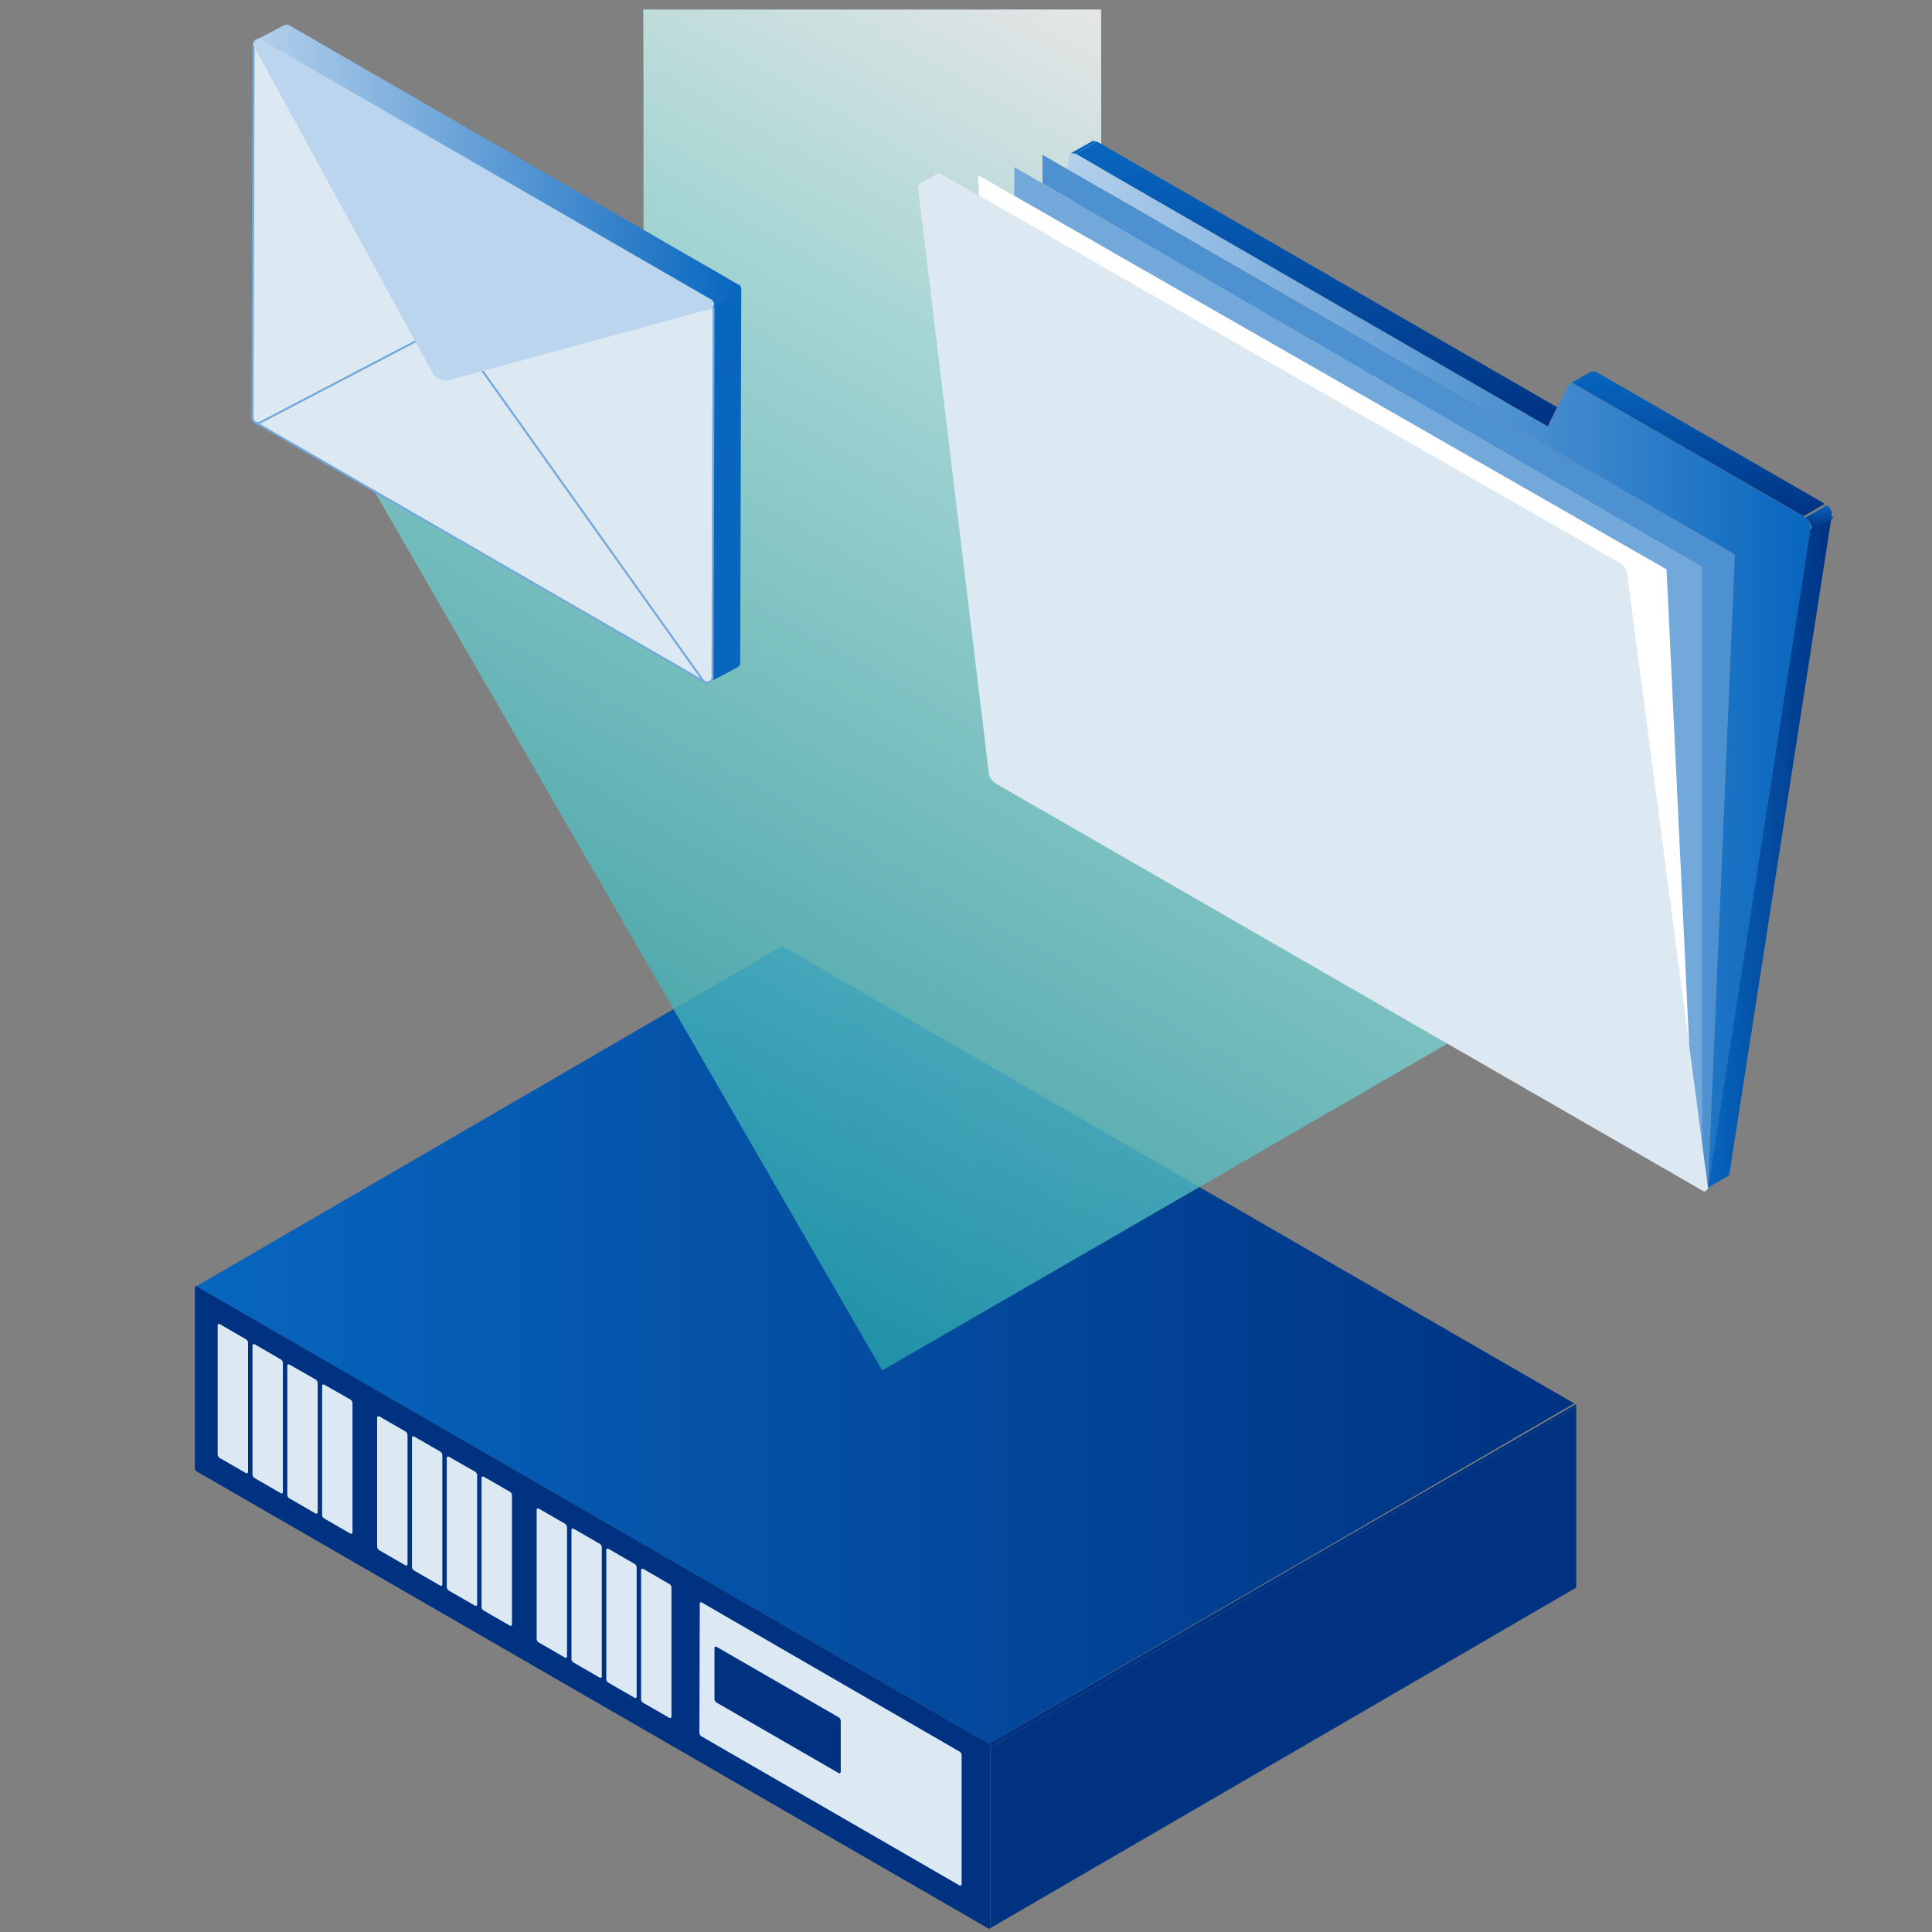 <svg xmlns="http://www.w3.org/2000/svg" xmlns:xlink="http://www.w3.org/1999/xlink" viewBox="0 0 480 480"><rect x="0" y="0" width="480" height="480" fill="#808080" stroke="none"/><defs><style>.cls-1{fill:none;}.cls-2{fill:#003282;}.cls-3{fill:url(#NR02);}.cls-4,.cls-7{fill:#dde9f2;}.cls-5{opacity:0.8;fill:url(#名称未設定グラデーション_209);}.cls-6{fill:#0966bf;}.cls-7{stroke:#73a8db;stroke-miterlimit:10;stroke-width:0.5px;}.cls-8{fill:url(#名称未設定グラデーション_134);}.cls-9{fill:#bad5ed;}.cls-10{fill:url(#NR02-2);}.cls-11{fill:url(#NR01);}.cls-12{fill:url(#NR02-3);}.cls-13{fill:url(#NR02-4);}.cls-14{fill:url(#NR02-5);}.cls-15{fill:#0766bf;}.cls-16{fill:#4e91d1;}.cls-17{fill:#73a8db;}.cls-18{fill:#fff;}</style><linearGradient id="NR02" x1="48.63" y1="334.14" x2="391.1" y2="334.14" gradientUnits="userSpaceOnUse"><stop offset="0" stop-color="#0766bf"/><stop offset="1" stop-color="#003282"/></linearGradient><linearGradient id="名称未設定グラデーション_209" x1="147.61" y1="299.17" x2="307.63" y2="22.01" gradientUnits="userSpaceOnUse"><stop offset="0" stop-color="#26a3a9"/><stop offset="0.7" stop-color="#aceae8"/><stop offset="1" stop-color="#fff"/></linearGradient><linearGradient id="名称未設定グラデーション_134" x1="62.99" y1="41.47" x2="184.17" y2="41.47" gradientUnits="userSpaceOnUse"><stop offset="0" stop-color="#b4d0eb"/><stop offset="1" stop-color="#0766bf"/></linearGradient><linearGradient id="NR02-2" x1="327.05" y1="35.15" x2="327.05" y2="105.93" xlink:href="#NR02"/><linearGradient id="NR01" x1="265.15" y1="166.53" x2="449.79" y2="166.53" xlink:href="#名称未設定グラデーション_134"/><linearGradient id="NR02-3" x1="424.34" y1="211.76" x2="455.04" y2="211.76" xlink:href="#NR02"/><linearGradient id="NR02-4" x1="421.64" y1="92.11" x2="421.64" y2="128.3" xlink:href="#NR02"/><linearGradient id="NR02-5" x1="451.57" y1="125.24" x2="451.57" y2="131.52" xlink:href="#NR02"/></defs><g id="レイヤー_2" data-name="レイヤー 2"><g id="soln"><rect class="cls-1" width="480" height="480"/><rect class="cls-1" width="480" height="480"/><polygon class="cls-2" points="246.15 434.11 391.62 349.57 391.62 394.25 246.15 478.79 246.15 434.11"/><path class="cls-3" d="M194.47,235.15h-.33l0,0L48.63,319.65a.33.33,0,0,1,.17,0h0a.74.74,0,0,1,.21.07L245.63,433.2,391.1,348.67Z"/><path class="cls-2" d="M246,479h0a.28.28,0,0,1-.11.13l145.59-84.61a.43.43,0,0,0,.1-.09l0,0h0v-.21h0L246,478.79A.46.46,0,0,1,246,479Z"/><path class="cls-2" d="M246.09,434.14l145.53-84.57v-.26h0v-.08l0-.05,0-.06,0,0a.86.86,0,0,1-.07-.1l-.06-.09,0-.05h0l0,0,0,0,0,0,0,0,0,0h0l0,0h0L245.63,433.2a1.37,1.37,0,0,1,.31.39A1.44,1.44,0,0,1,246.09,434.14Z"/><path class="cls-2" d="M245.63,433.2,49,319.68c-.3-.17-.59,0-.59.3v44.69a1.07,1.07,0,0,0,.46.9L245.5,479.09a.36.36,0,0,0,.59-.3V434.11A1.11,1.11,0,0,0,245.63,433.2Z"/><path class="cls-4" d="M238.44,435.2a1.09,1.09,0,0,1,.47.9v32c0,.34-.28.47-.57.3l-64.05-37a1.16,1.16,0,0,1-.53-.9l.1-32.05c0-.33.23-.46.52-.3Zm-29.56,5V427.58a1.17,1.17,0,0,0-.5-.91l-30.33-17.51c-.29-.16-.54,0-.54.3v12.63a1.13,1.13,0,0,0,.5.9l30.33,17.51c.28.16.52,0,.52-.3"/><path class="cls-4" d="M140.4,378.58a1.09,1.09,0,0,1,.47.91v32c0,.34-.27.47-.57.3l-6.49-3.75a1.06,1.06,0,0,1-.48-.9V375.13c0-.33.28-.47.57-.3Z"/><path class="cls-4" d="M149.05,383.58a1.07,1.07,0,0,1,.47.9v32c0,.33-.28.46-.56.3l-6.51-3.76a1,1,0,0,1-.47-.9V380.12c0-.33.28-.46.57-.3Z"/><path class="cls-4" d="M157.7,388.57a1.13,1.13,0,0,1,.48.91v32a.35.35,0,0,1-.57.3l-6.51-3.75a1.1,1.1,0,0,1-.47-.91v-32c0-.33.28-.47.57-.3Z"/><path class="cls-4" d="M166.35,393.57a1.09,1.09,0,0,1,.47.9v32c0,.34-.28.47-.57.3l-6.5-3.75a1.1,1.1,0,0,1-.47-.9V390.11c0-.33.27-.47.57-.3Z"/><path class="cls-4" d="M100.78,355.67a1.12,1.12,0,0,1,.47.91v32c0,.34-.28.47-.57.3l-6.5-3.75a1.11,1.11,0,0,1-.48-.91v-32c0-.33.29-.47.58-.3Z"/><path class="cls-4" d="M109.43,360.67a1.11,1.11,0,0,1,.47.9v32.05c0,.33-.28.46-.57.3l-6.5-3.76a1.1,1.1,0,0,1-.48-.9V357.21c0-.33.29-.46.57-.3Z"/><path class="cls-4" d="M118.08,365.66a1.13,1.13,0,0,1,.47.9v32.05c0,.34-.28.47-.57.3l-6.5-3.75a1.11,1.11,0,0,1-.48-.91v-32a.35.35,0,0,1,.57-.3Z"/><path class="cls-4" d="M126.72,370.65a1.13,1.13,0,0,1,.48.91v32c0,.34-.28.47-.57.3l-6.5-3.75a1.11,1.11,0,0,1-.48-.9V367.2c0-.33.28-.47.57-.3Z"/><path class="cls-4" d="M61.15,332.76a1.08,1.08,0,0,1,.48.9v32c0,.34-.28.47-.57.3l-6.5-3.75a1.11,1.11,0,0,1-.48-.91v-32c0-.33.28-.47.57-.3Z"/><path class="cls-4" d="M69.8,337.76a1.1,1.1,0,0,1,.48.9v32c0,.33-.28.46-.57.29l-6.5-3.75a1.11,1.11,0,0,1-.48-.9V334.3c0-.33.28-.46.57-.3Z"/><path class="cls-4" d="M78.46,342.75a1.13,1.13,0,0,1,.47.9V375.7c0,.34-.28.46-.57.3l-6.5-3.76a1.08,1.08,0,0,1-.48-.9v-32c0-.33.28-.46.57-.29Z"/><path class="cls-4" d="M87.1,347.74a1.11,1.11,0,0,1,.48.9v32.05c0,.34-.28.47-.57.3l-6.5-3.75a1.11,1.11,0,0,1-.48-.9v-32c0-.33.28-.47.57-.3Z"/><path class="cls-5" d="M219.17,340.48C213.46,330.6,96.24,127.67,76.11,92.81l74.09,42.87a6.44,6.44,0,0,0,9.68-5.58s0-31.53,0-72a6.41,6.41,0,0,0,0-1c0-67.45-.11-54.73-.11-54.73H273.58l.07,200.77a4.63,4.63,0,0,0,.07.52,5.32,5.32,0,0,0,.06.56A6.34,6.34,0,0,0,276,208c.15.12.29.24.45.35s.26.23.41.31l85.2,49.22Z"/><path class="cls-6" d="M183.53,70.75a1.32,1.32,0,0,0-1.29,0l-6.89,3.64a1.31,1.31,0,0,0-.7,1.16l-.27,92.74a1.32,1.32,0,0,0,.64,1.13,1.3,1.3,0,0,0,.68.19,1.35,1.35,0,0,0,.62-.15l6.88-3.64a1.3,1.3,0,0,0,.71-1.16l.26-92.73A1.32,1.32,0,0,0,183.53,70.75Z"/><path class="cls-7" d="M176.84,167.58,133.17,94a1.32,1.32,0,0,0-.48-.46l-24-13.88a1.3,1.3,0,0,0-1.27,0l-43.94,23a1.32,1.32,0,0,0,0,2.31L175,169.39a1.34,1.34,0,0,0,.66.18,1.29,1.29,0,0,0,.94-.39A1.33,1.33,0,0,0,176.84,167.58Z"/><path class="cls-7" d="M109.11,80.08,65.43,10.35A1.31,1.31,0,0,0,64,9.78a1.35,1.35,0,0,0-1,1.27l-.26,92.73a1.33,1.33,0,0,0,.64,1.14,1.37,1.37,0,0,0,.68.19,1.31,1.31,0,0,0,.61-.15l44-23a1.35,1.35,0,0,0,.66-.82A1.33,1.33,0,0,0,109.11,80.08Z"/><path class="cls-7" d="M176.8,74.49a1.32,1.32,0,0,0-1.1-.27L118,86.3a1.33,1.33,0,0,0-1,.81,1.31,1.31,0,0,0,.16,1.24L174.63,169a1.32,1.32,0,0,0,2.39-.77l.27-92.73A1.32,1.32,0,0,0,176.8,74.49Z"/><path class="cls-8" d="M183.51,70.74,71.86,6.28a1.32,1.32,0,0,0-1.28,0L63.7,9.89A1.31,1.31,0,0,0,63,11a1.36,1.36,0,0,0,.66,1.17L175.31,76.66a1.28,1.28,0,0,0,.66.18,1.21,1.21,0,0,0,.61-.16l6.89-3.63a1.33,1.33,0,0,0,.7-1.14A1.31,1.31,0,0,0,183.51,70.74Z"/><path class="cls-9" d="M176.63,74.37,65,9.91a1.32,1.32,0,0,0-1.81,1.78l44.3,81a3.57,3.57,0,0,0,3.13,1.86,3.87,3.87,0,0,0,1-.12l64.77-17.62a1.33,1.33,0,0,0,1-1.1A1.35,1.35,0,0,0,176.63,74.37Z"/><polygon class="cls-10" points="384.52 105.93 386.86 101.17 272.52 35.16 267.25 38.22 384.52 105.93"/><path class="cls-11" d="M449.78,131.11h0a1.87,1.87,0,0,0,0-.32s0-.08,0-.12h0a4,4,0,0,0-.13-.46h0a3.76,3.76,0,0,0-.2-.46,4.16,4.16,0,0,0-.42-.64l-.15-.19,0,0-.16-.16-.17-.16h0a2.9,2.9,0,0,0-.36-.25l-57-32.89a1.78,1.78,0,0,0-.44-.18l-.1,0a1.39,1.39,0,0,0-.35,0h-.05a.86.86,0,0,0-.62.49l-2.7,5.49-2.34,4.76L267.24,38.22a1.3,1.3,0,0,0-.32-.15l-.11,0a.65.65,0,0,0-.2,0h-.28l-.11,0-.14,0a1,1,0,0,0-.52.85L265.15,42,431,137.75,424.34,295v.08l25.43-163.55A1.86,1.86,0,0,0,449.78,131.11Z"/><polygon class="cls-12" points="424.34 295.07 429.61 292.01 455.04 128.46 449.77 131.52 424.34 295.07"/><path class="cls-13" d="M390.23,95.19a.87.87,0,0,1,.23,0h0l.11,0,.1,0,.1,0h0a2.06,2.06,0,0,1,.34.16l57,32.89,5.27-3.06-57-32.9-.06,0-.06,0-.07,0-.07,0-.07,0h0l-.06,0-.07,0-.07,0h-.41l-.12,0-.14.07-5.27,3.06a.82.82,0,0,1,.26-.1h.06Z"/><path class="cls-14" d="M455.06,128.11s0,0,0-.06h0v-.1a.25.25,0,0,1,0-.08s0-.06,0-.09,0-.06,0-.09,0-.05,0-.08h0s0-.07,0-.1l0-.1,0-.11s0-.07,0-.11v0l0-.08-.06-.15-.09-.19,0,0a3.73,3.73,0,0,0-.42-.64.56.56,0,0,0-.05-.08l-.1-.11v0l0,0-.11-.12-.09-.08-.09-.08,0,0h0l0,0-.08-.06-.08,0-.07,0-.07,0h0l-5.27,3.06a3,3,0,0,1,.54.42l.16.16h0l0,0h0l.15.19h0a4.16,4.16,0,0,1,.42.64,4,4,0,0,1,.21.47h0a4,4,0,0,1,.13.46h0s0,.08,0,.12a2.68,2.68,0,0,1,0,.74l5.27-3.06v0a.22.22,0,0,0,0-.08.22.22,0,0,1,0-.08v-.16Z"/><path class="cls-15" d="M272.46,35.13l-.08,0-.07,0-.06,0-.07,0h0l-.06,0H272L272,35h-.4a.51.51,0,0,0-.17.07s-.06,0-.08,0L266,38.1l0,0,.14,0,.11,0h.28a.65.65,0,0,1,.2,0l.11,0a1.3,1.3,0,0,1,.32.15l5.28-3.07Z"/><path class="cls-16" d="M265.15,42h0L259,38.46v7.11l7.46,4.3L424.33,294.49a2.84,2.84,0,0,1,0,.5L431,137.75Z"/><polygon class="cls-17" points="259 45.57 252.01 41.53 252.01 48.67 414.05 141.44 418.47 250.17 419.64 265.96 422.89 287.37 422.89 140.82 259 45.57"/><polygon class="cls-18" points="414.05 141.44 252.01 48.67 243.03 43.53 243.22 48.63 260.6 58.59 419.64 259.01 414.05 141.44"/><path class="cls-4" d="M404.25,142.53h0a3.71,3.71,0,0,0-1.66-2.58L243.22,48.63l-9.36-5.36a1.2,1.2,0,0,0-1.2,0L228,46l.68-.4a1.21,1.21,0,0,0-.59,1.19l17.64,145.79a4,4,0,0,0,1.53,2L423.32,296c.24,0,.45,0,.91-.55a1.43,1.43,0,0,0,.1-.42Z"/></g></g></svg>